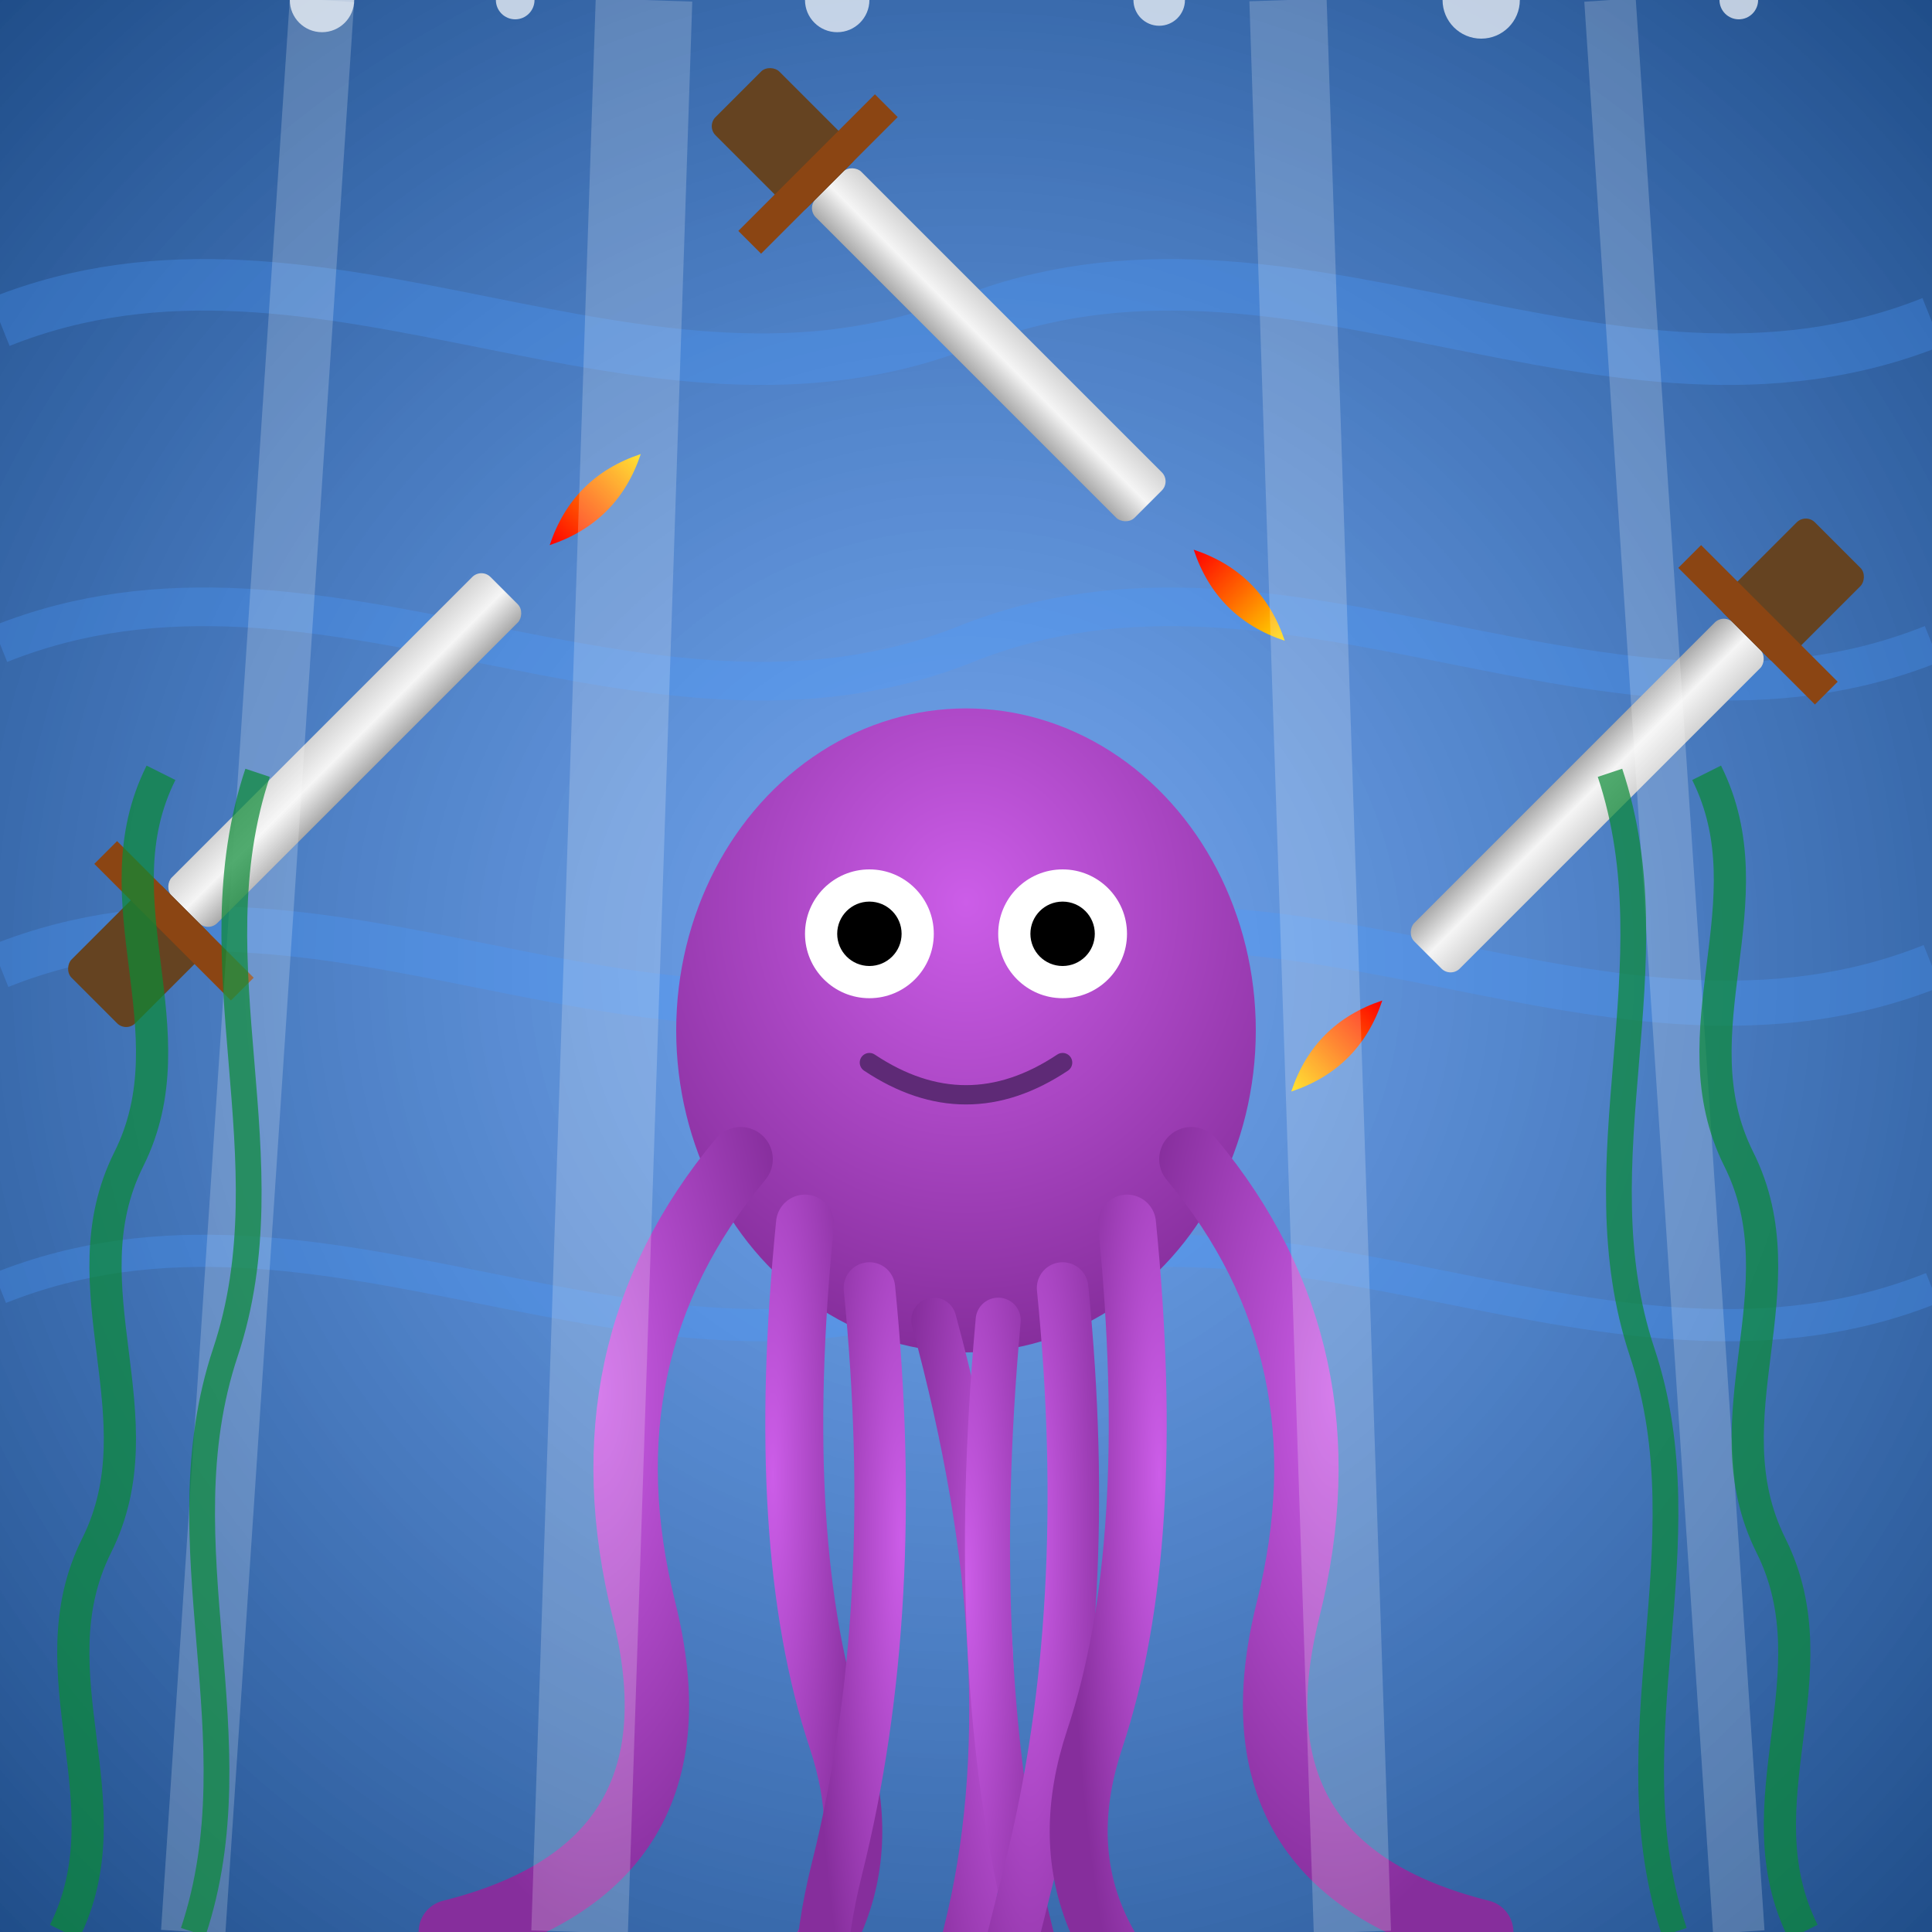 <svg xmlns="http://www.w3.org/2000/svg" viewBox="0 0 300 300">
  <defs>
    <radialGradient id="waterGradient" cx="50%" cy="50%" r="70%" fx="50%" fy="50%">
      <stop offset="0%" stop-color="#1a6de3" stop-opacity="0.6"/>
      <stop offset="100%" stop-color="#073a7c" stop-opacity="0.9"/>
    </radialGradient>
    
    <radialGradient id="octopusGradient" cx="50%" cy="30%" r="70%" fx="50%" fy="30%">
      <stop offset="0%" stop-color="#cc5de8"/>
      <stop offset="100%" stop-color="#862e9c"/>
    </radialGradient>
    
    <filter id="bubbleFilter" x="-20%" y="-20%" width="140%" height="140%">
      <feGaussianBlur in="SourceGraphic" stdDeviation="1" result="blur"/>
      <feColorMatrix in="blur" type="matrix" values="1 0 0 0 0  0 1 0 0 0  0 0 1 0 0  0 0 0 18 -7" result="glow"/>
      <feBlend in="SourceGraphic" in2="glow" mode="normal"/>
    </filter>
    
    <filter id="fireFilter">
      <feTurbulence type="fractalNoise" baseFrequency="0.04" numOctaves="5" seed="2"/>
      <feDisplacementMap in="SourceGraphic" scale="10"/>
    </filter>
    
    <linearGradient id="flameGradient" x1="0%" y1="0%" x2="0%" y2="100%">
      <stop offset="0%" stop-color="#ffdd00"/>
      <stop offset="50%" stop-color="#ff6b00"/>
      <stop offset="100%" stop-color="#ff0000"/>
    </linearGradient>
    
    <linearGradient id="swordGradient" x1="0%" y1="0%" x2="100%" y2="0%">
      <stop offset="0%" stop-color="#d3d3d3"/>
      <stop offset="50%" stop-color="#f5f5f5"/>
      <stop offset="100%" stop-color="#a9a9a9"/>
    </linearGradient>
    
    <filter id="waterMovement">
      <feTurbulence type="fractalNoise" baseFrequency="0.01" numOctaves="2" result="turbulence" seed="3">
        <animate attributeName="baseFrequency" values="0.01;0.02;0.01" dur="20s" repeatCount="indefinite"/>
      </feTurbulence>
      <feDisplacementMap in="SourceGraphic" in2="turbulence" scale="8"/>
    </filter>
    
    <filter id="glow" x="-20%" y="-20%" width="140%" height="140%">
      <feGaussianBlur stdDeviation="4" result="blur"/>
      <feComposite in="SourceGraphic" in2="blur" operator="over"/>
    </filter>
  </defs>
  
  <!-- Background -->
  <rect x="0" y="0" width="300" height="300" fill="url(#waterGradient)"/>
  
  <!-- Water currents -->
  <g filter="url(#waterMovement)" opacity="0.3">
    <path d="M0,50 C50,30 100,70 150,50 C200,30 250,70 300,50" stroke="#4a9aff" fill="none" stroke-width="8"/>
    <path d="M0,100 C50,80 100,120 150,100 C200,80 250,120 300,100" stroke="#4a9aff" fill="none" stroke-width="6"/>
    <path d="M0,150 C50,130 100,170 150,150 C200,130 250,170 300,150" stroke="#4a9aff" fill="none" stroke-width="7"/>
    <path d="M0,200 C50,180 100,220 150,200 C200,180 250,220 300,200" stroke="#4a9aff" fill="none" stroke-width="5"/>
  </g>
  
  <!-- Bubbles -->
  <g filter="url(#bubbleFilter)">
    <circle cx="50" y="70" r="5" fill="white" opacity="0.7">
      <animate attributeName="cy" from="270" to="30" dur="15s" repeatCount="indefinite"/>
    </circle>
    <circle cx="80" y="90" r="3" fill="white" opacity="0.7">
      <animate attributeName="cy" from="280" to="20" dur="12s" repeatCount="indefinite"/>
    </circle>
    <circle cx="180" y="80" r="4" fill="white" opacity="0.7">
      <animate attributeName="cy" from="290" to="10" dur="18s" repeatCount="indefinite"/>
    </circle>
    <circle cx="230" y="60" r="6" fill="white" opacity="0.7">
      <animate attributeName="cy" from="260" to="40" dur="14s" repeatCount="indefinite"/>
    </circle>
    <circle cx="270" y="75" r="3" fill="white" opacity="0.7">
      <animate attributeName="cy" from="280" to="20" dur="16s" repeatCount="indefinite"/>
    </circle>
    <circle cx="130" y="85" r="5" fill="white" opacity="0.7">
      <animate attributeName="cy" from="290" to="10" dur="13s" repeatCount="indefinite"/>
    </circle>
  </g>
  
  <!-- Octopus body -->
  <g transform="translate(150, 180)">
    <ellipse cx="0" cy="-20" rx="45" ry="50" fill="url(#octopusGradient)"/>
    
    <!-- Eyes -->
    <circle cx="-15" cy="-35" r="10" fill="white"/>
    <circle cx="15" cy="-35" r="10" fill="white"/>
    <circle cx="-15" cy="-35" r="5" fill="black">
      <animate attributeName="cx" values="-17;-13;-17" dur="3s" repeatCount="indefinite"/>
    </circle>
    <circle cx="15" cy="-35" r="5" fill="black">
      <animate attributeName="cx" values="13;17;13" dur="3s" repeatCount="indefinite"/>
    </circle>
    
    <!-- Mouth -->
    <path d="M-15,-15 Q0,-5 15,-15" fill="none" stroke="#5e2a76" stroke-width="3" stroke-linecap="round">
      <animate attributeName="d" values="M-15,-15 Q0,-5 15,-15;M-15,-12 Q0,-20 15,-12;M-15,-15 Q0,-5 15,-15" dur="5s" repeatCount="indefinite"/>
    </path>
    
    <!-- Tentacles -->
    <!-- Each tentacle will have an animated path -->
    <!-- Tentacle 1 (left front) - juggling -->
    <path class="tentacle" d="M-35,0 Q-60,30 -50,70 T-80,120" fill="none" stroke="url(#octopusGradient)" stroke-width="10" stroke-linecap="round">
      <animate attributeName="d" values="M-35,0 Q-60,30 -50,70 T-80,120;M-35,0 Q-70,40 -60,80 T-90,110;M-35,0 Q-60,30 -50,70 T-80,120" dur="4s" repeatCount="indefinite"/>
    </path>
    
    <!-- Tentacle 2 (left middle) - juggling -->
    <path class="tentacle" d="M-25,10 Q-30,60 -20,90 T-40,140" fill="none" stroke="url(#octopusGradient)" stroke-width="9" stroke-linecap="round">
      <animate attributeName="d" values="M-25,10 Q-30,60 -20,90 T-40,140;M-25,10 Q-40,50 -30,100 T-50,130;M-25,10 Q-30,60 -20,90 T-40,140" dur="5s" repeatCount="indefinite"/>
    </path>
    
    <!-- Tentacle 3 (left back) -->
    <path class="tentacle" d="M-15,20 Q-10,70 -20,110 T0,150" fill="none" stroke="url(#octopusGradient)" stroke-width="8" stroke-linecap="round">
      <animate attributeName="d" values="M-15,20 Q-10,70 -20,110 T0,150;M-15,20 Q-20,80 -10,100 T-10,160;M-15,20 Q-10,70 -20,110 T0,150" dur="6s" repeatCount="indefinite"/>
    </path>
    
    <!-- Tentacle 4 (back left) -->
    <path class="tentacle" d="M-5,25 Q10,80 0,120 T20,160" fill="none" stroke="url(#octopusGradient)" stroke-width="7" stroke-linecap="round">
      <animate attributeName="d" values="M-5,25 Q10,80 0,120 T20,160;M-5,25 Q0,90 10,110 T10,170;M-5,25 Q10,80 0,120 T20,160" dur="5.5s" repeatCount="indefinite"/>
    </path>
    
    <!-- Tentacle 5 (back right) -->
    <path class="tentacle" d="M5,25 Q0,80 10,120 T-10,160" fill="none" stroke="url(#octopusGradient)" stroke-width="7" stroke-linecap="round">
      <animate attributeName="d" values="M5,25 Q0,80 10,120 T-10,160;M5,25 Q10,90 0,110 T0,170;M5,25 Q0,80 10,120 T-10,160" dur="7s" repeatCount="indefinite"/>
    </path>
    
    <!-- Tentacle 6 (right back) -->
    <path class="tentacle" d="M15,20 Q20,70 10,110 T0,150" fill="none" stroke="url(#octopusGradient)" stroke-width="8" stroke-linecap="round">
      <animate attributeName="d" values="M15,20 Q20,70 10,110 T0,150;M15,20 Q10,80 20,100 T10,160;M15,20 Q20,70 10,110 T0,150" dur="4.5s" repeatCount="indefinite"/>
    </path>
    
    <!-- Tentacle 7 (right middle) - juggling -->
    <path class="tentacle" d="M25,10 Q30,60 20,90 T40,140" fill="none" stroke="url(#octopusGradient)" stroke-width="9" stroke-linecap="round">
      <animate attributeName="d" values="M25,10 Q30,60 20,90 T40,140;M25,10 Q40,50 30,100 T50,130;M25,10 Q30,60 20,90 T40,140" dur="3.5s" repeatCount="indefinite"/>
    </path>
    
    <!-- Tentacle 8 (right front) - juggling -->
    <path class="tentacle" d="M35,0 Q60,30 50,70 T80,120" fill="none" stroke="url(#octopusGradient)" stroke-width="10" stroke-linecap="round">
      <animate attributeName="d" values="M35,0 Q60,30 50,70 T80,120;M35,0 Q70,40 60,80 T90,110;M35,0 Q60,30 50,70 T80,120" dur="4.8s" repeatCount="indefinite"/>
    </path>
  </g>
  
  <!-- Swords (being juggled) -->
  <!-- Sword 1 -->
  <g filter="url(#glow)">
    <g transform="translate(50, 120) rotate(45)">
      <animateTransform attributeName="transform" type="translate" values="50,120; 90,70; 150,50; 210,70; 250,120; 210,170; 150,190; 90,170; 50,120" dur="8s" repeatCount="indefinite"/>
      <animateTransform attributeName="transform" type="rotate" values="45; 90; 135; 180; 225; 270; 315; 360; 45" additive="sum" dur="8s" repeatCount="indefinite"/>
      <!-- Sword blade -->
      <rect x="-5" y="-40" width="10" height="70" fill="url(#swordGradient)" rx="2"/>
      <!-- Sword handle -->
      <rect x="-7" y="30" width="14" height="20" fill="#654321" rx="2"/>
      <!-- Sword guard -->
      <rect x="-15" y="30" width="30" height="5" fill="#8B4513"/>
      <!-- Flame -->
      <path d="M0,-50 Q5,-60 0,-70 Q-5,-60 0,-50" fill="url(#flameGradient)" filter="url(#fireFilter)">
        <animate attributeName="d" values="M0,-50 Q5,-60 0,-70 Q-5,-60 0,-50;M0,-50 Q5,-65 0,-75 Q-5,-65 0,-50;M0,-50 Q5,-60 0,-70 Q-5,-60 0,-50" dur="0.5s" repeatCount="indefinite"/>
      </path>
    </g>
  </g>
  
  <!-- Sword 2 -->
  <g filter="url(#glow)">
    <g transform="translate(150, 50) rotate(135)">
      <animateTransform attributeName="transform" type="translate" values="150,50; 210,70; 250,120; 210,170; 150,190; 90,170; 50,120; 90,70; 150,50" dur="8s" repeatCount="indefinite"/>
      <animateTransform attributeName="transform" type="rotate" values="135; 180; 225; 270; 315; 360; 45; 90; 135" additive="sum" dur="8s" repeatCount="indefinite"/>
      <!-- Sword blade -->
      <rect x="-5" y="-40" width="10" height="70" fill="url(#swordGradient)" rx="2"/>
      <!-- Sword handle -->
      <rect x="-7" y="30" width="14" height="20" fill="#654321" rx="2"/>
      <!-- Sword guard -->
      <rect x="-15" y="30" width="30" height="5" fill="#8B4513"/>
      <!-- Flame -->
      <path d="M0,-50 Q5,-60 0,-70 Q-5,-60 0,-50" fill="url(#flameGradient)" filter="url(#fireFilter)">
        <animate attributeName="d" values="M0,-50 Q5,-60 0,-70 Q-5,-60 0,-50;M0,-50 Q5,-65 0,-75 Q-5,-65 0,-50;M0,-50 Q5,-60 0,-70 Q-5,-60 0,-50" dur="0.6s" repeatCount="indefinite"/>
      </path>
    </g>
  </g>
  
  <!-- Sword 3 -->
  <g filter="url(#glow)">
    <g transform="translate(250, 120) rotate(225)">
      <animateTransform attributeName="transform" type="translate" values="250,120; 210,170; 150,190; 90,170; 50,120; 90,70; 150,50; 210,70; 250,120" dur="8s" repeatCount="indefinite"/>
      <animateTransform attributeName="transform" type="rotate" values="225; 270; 315; 360; 45; 90; 135; 180; 225" additive="sum" dur="8s" repeatCount="indefinite"/>
      <!-- Sword blade -->
      <rect x="-5" y="-40" width="10" height="70" fill="url(#swordGradient)" rx="2"/>
      <!-- Sword handle -->
      <rect x="-7" y="30" width="14" height="20" fill="#654321" rx="2"/>
      <!-- Sword guard -->
      <rect x="-15" y="30" width="30" height="5" fill="#8B4513"/>
      <!-- Flame -->
      <path d="M0,-50 Q5,-60 0,-70 Q-5,-60 0,-50" fill="url(#flameGradient)" filter="url(#fireFilter)">
        <animate attributeName="d" values="M0,-50 Q5,-60 0,-70 Q-5,-60 0,-50;M0,-50 Q5,-65 0,-75 Q-5,-65 0,-50;M0,-50 Q5,-60 0,-70 Q-5,-60 0,-50" dur="0.4s" repeatCount="indefinite"/>
      </path>
    </g>
  </g>
  
  <!-- Underwater light rays -->
  <g opacity="0.2">
    <path d="M50,0 L30,300" stroke="white" stroke-width="10"/>
    <path d="M100,0 L90,300" stroke="white" stroke-width="15"/>
    <path d="M200,0 L210,300" stroke="white" stroke-width="12"/>
    <path d="M250,0 L270,300" stroke="white" stroke-width="8"/>
  </g>
  
  <!-- Foreground seaweed -->
  <g opacity="0.7">
    <path d="M10,300 C20,280 5,260 15,240 C25,220 10,200 20,180 C30,160 15,140 25,120" stroke="#0a8a35" stroke-width="5" fill="none">
      <animate attributeName="d" values="M10,300 C20,280 5,260 15,240 C25,220 10,200 20,180 C30,160 15,140 25,120;M10,300 C15,280 0,260 10,240 C20,220 5,200 15,180 C25,160 10,140 20,120;M10,300 C20,280 5,260 15,240 C25,220 10,200 20,180 C30,160 15,140 25,120" dur="8s" repeatCount="indefinite"/>
    </path>
    <path d="M30,300 C40,270 25,240 35,210 C45,180 30,150 40,120" stroke="#0a8a35" stroke-width="4" fill="none">
      <animate attributeName="d" values="M30,300 C40,270 25,240 35,210 C45,180 30,150 40,120;M30,300 C35,270 20,240 30,210 C40,180 25,150 35,120;M30,300 C40,270 25,240 35,210 C45,180 30,150 40,120" dur="7s" repeatCount="indefinite"/>
    </path>
    <path d="M280,300 C270,280 285,260 275,240 C265,220 280,200 270,180 C260,160 275,140 265,120" stroke="#0a8a35" stroke-width="5" fill="none">
      <animate attributeName="d" values="M280,300 C270,280 285,260 275,240 C265,220 280,200 270,180 C260,160 275,140 265,120;M280,300 C275,280 290,260 280,240 C270,220 285,200 275,180 C265,160 280,140 270,120;M280,300 C270,280 285,260 275,240 C265,220 280,200 270,180 C260,160 275,140 265,120" dur="9s" repeatCount="indefinite"/>
    </path>
    <path d="M260,300 C250,270 265,240 255,210 C245,180 260,150 250,120" stroke="#0a8a35" stroke-width="4" fill="none">
      <animate attributeName="d" values="M260,300 C250,270 265,240 255,210 C245,180 260,150 250,120;M260,300 C255,270 270,240 260,210 C250,180 265,150 255,120;M260,300 C250,270 265,240 255,210 C245,180 260,150 250,120" dur="10s" repeatCount="indefinite"/>
    </path>
  </g>
</svg>